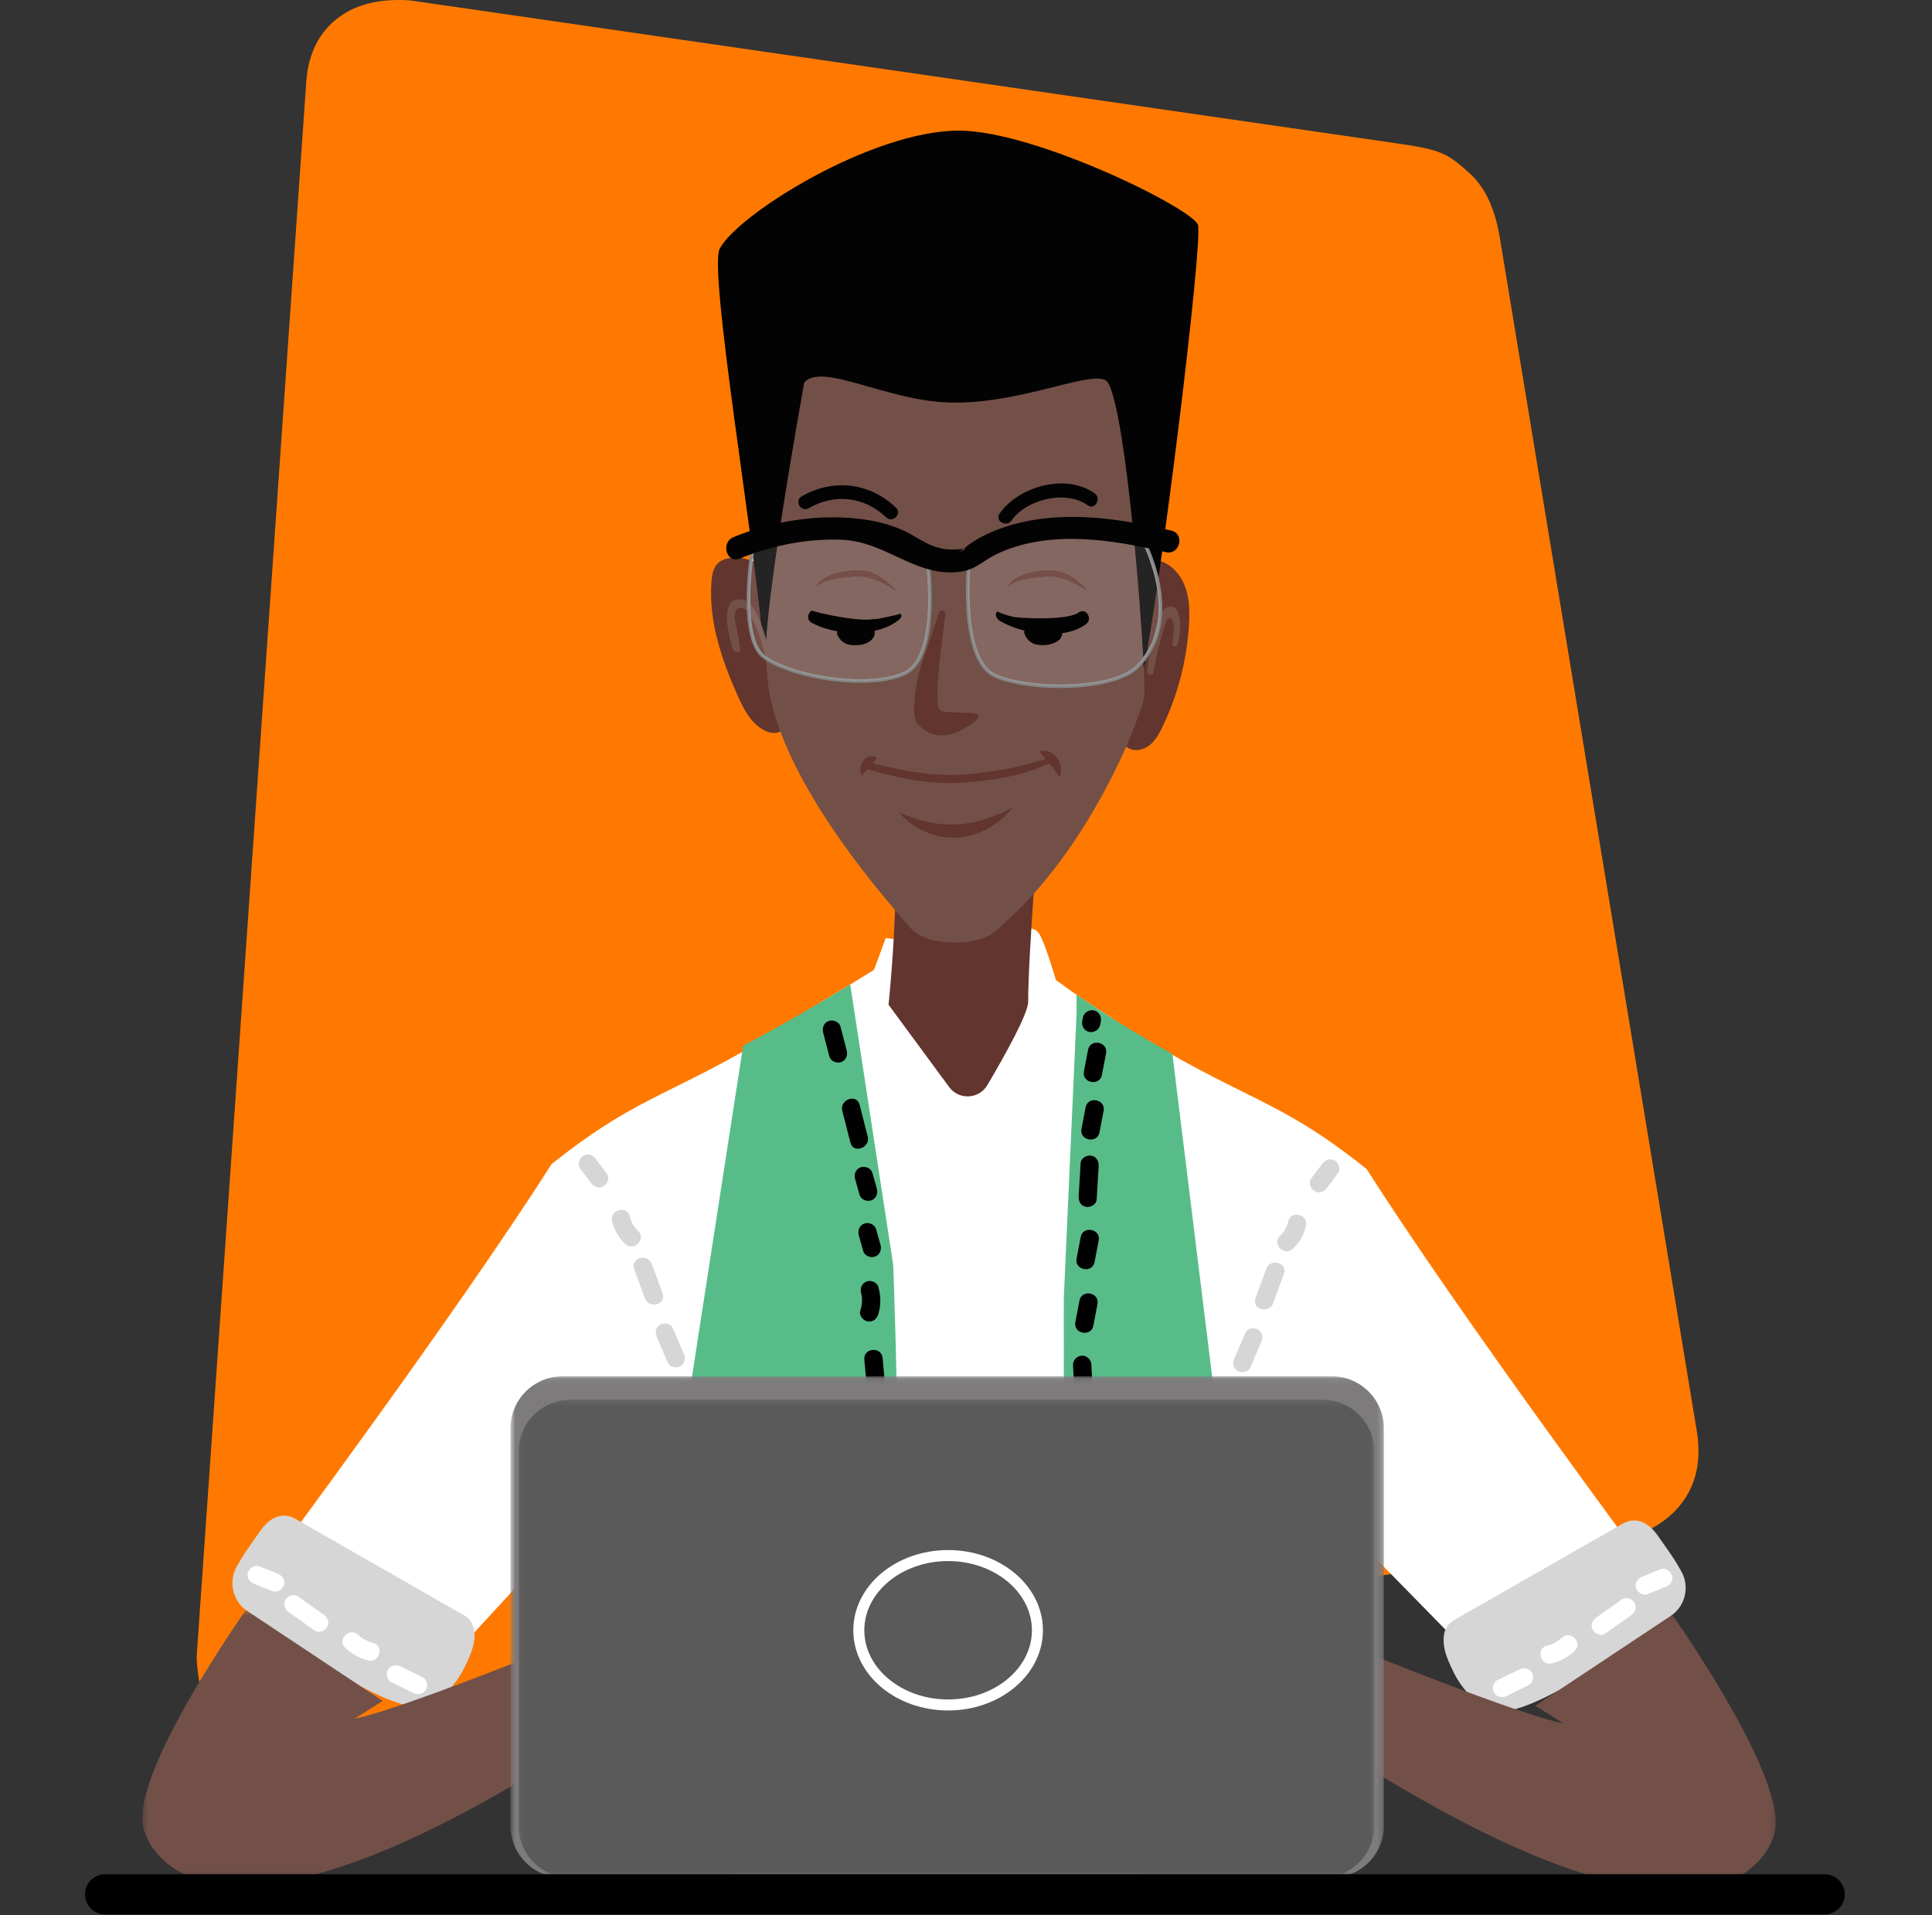 <?xml version="1.0" encoding="UTF-8"?><svg xmlns="http://www.w3.org/2000/svg" xmlns:xlink="http://www.w3.org/1999/xlink" width="341px" height="338px" viewBox="0 0 341 338" version="1.1">
    <rect x="0" y="0" width="341" height="338" fill="#333333" stroke="none"/>
    <!-- Generator: sketchtool 52.6 (67491) - http://www.bohemiancoding.com/sketch -->
    <title>D78F0AB0-90B4-4ADD-A09E-D8573A54D6C9</title>
    <desc>Created with sketchtool.</desc>
    <defs>
        <polygon id="path-1" points="0.014 0.304 85.131 0.304 85.131 166.832 0.014 166.832"/>
        <polygon id="path-3" points="0.445 0.544 125.232 0.544 125.232 47.682 0.445 47.682"/>
        <polygon id="path-5" points="0.088 0.097 124.875 0.097 124.875 46.386 0.088 46.386"/>
        <polygon id="path-7" points="0.643 0.079 154.808 0.079 154.808 88.477 0.643 88.477"/>
        <polygon id="path-9" points="0.126 0.32 151.193 0.32 151.193 84.593 0.126 84.593"/>
    </defs>
    <g id="Symbols" stroke="none" stroke-width="1" fill="none" fill-rule="evenodd">
        <g id="Illustration/IbouLaptopV2">
            <g id="ibou" transform="translate(15, 0)">
                <path d="M44.199,3.526 C47.453,0.837 51.857,-0.315 57.412,0.073 L231.313,25.272 C239.332,26.434 240.353,26.952 244.375,30.567 C247.055,32.975 248.828,36.716 249.692,41.79 L284.45,252.367 C285.282,257.179 284.574,261.258 282.33,264.606 C280.086,267.954 276.431,270.378 271.368,271.878 L34.808,306.353 C29.633,306.797 25.873,305.935 23.529,303.767 C21.186,301.599 19.912,297.806 19.708,292.386 L39,15.286 C39.212,10.135 40.945,6.215 44.199,3.526 Z" id="Path" fill="#FF7900"/>
                <path d="M113.705,264.819 L114.114,266.492 C116.151,263.411 117.439,259.781 118.336,256.253 C121.11,245.353 120.555,233.929 120.724,222.782 C120.916,210.128 121.03,197.077 117.523,184.82 C102.205,193.61 96.256,194.342 82.332,205.49 C65.832,231.462 32.487,276.284 32.487,276.284 L65.793,291.315 L93.703,260.962 C101.772,250.9 108.95,252.831 113.705,264.819 Z M194.842,265.667 L194.433,267.339 C192.396,264.26 191.108,260.63 190.21,257.101 C187.436,246.202 187.992,234.777 187.823,223.631 C187.63,210.976 187.517,197.925 191.022,185.668 C206.342,194.458 212.291,195.191 226.215,206.339 C242.715,232.31 276.059,277.131 276.059,277.131 L244.572,292.178 L214.844,261.81 C206.774,251.749 199.596,253.679 194.842,265.667 Z" id="Shape" fill="#FFFFFF" fill-rule="nonzero"/>
                <g id="Group" transform="translate(110.074, 164.481)">
                    <g id="Clipped">
                        <mask id="mask-2" fill="white">
                            <use xlink:href="#path-1"/>
                        </mask>
                        <g id="a"/>
                        <path d="M75.518,51.902 C73.619,44.226 73.07,36.445 72.628,28.577 C72.385,24.261 72.038,19.936 71.812,15.616 C64.812,11.222 58.085,6.394 51.764,0.936 C51.541,0.742 51.334,0.53 51.143,0.304 C48.914,0.692 43.263,1.491 37.357,1.571 C31.486,5.304 25.554,9.012 19.529,12.564 C19.436,16.37 19.092,20.173 18.588,23.946 C17.593,31.4 16.014,38.761 14.492,46.121 C13.335,51.71 12.373,57.345 10.876,62.857 C8.866,70.266 5.896,79.189 0.014,84.739 L4.279,168.444 L6.006,218.101 L71.598,220.17 L85.131,75.698 C84.524,74.642 83.937,73.574 83.371,72.496 C79.961,65.97 77.287,59.051 75.518,51.903" id="Path" fill="#FFFFFF" mask="url(#mask-2)"/>
                    </g>
                </g>
                <path d="M116.166,184.566 L106.06,249.968 L105.962,310.452 C105.962,310.452 130.146,341.863 140.466,316.475 C145.747,303.486 142.66,223.321 142.66,223.321 L135.064,173.77 C128.866,177.545 122.579,181.194 116.166,184.566 M175.011,175.569 L175.029,178.597 L172.763,229.103 C172.763,229.103 172.46,311.704 175.758,320.916 C182.25,339.046 198.271,317.371 198.271,317.371 L199.922,250.886 L191.928,186.023 C186.129,182.797 180.467,179.343 175.01,175.568" id="Shape" fill="#58BC89" fill-rule="nonzero"/>
                <path d="M137.691,175.445 L141.332,165.571 C141.332,165.571 144.369,165.733 144.854,166.95 C145.34,168.167 155.183,193.365 155.183,193.365 C155.183,193.365 164.875,179.667 164.486,177.765 L162.61,165.013 C162.61,165.013 167.062,162.392 168.503,164.947 C169.945,167.501 172.417,176.677 172.417,176.677 L173.387,181.009 L167.705,218.357 L158.853,200.44 L153.383,200.864 C153.383,200.864 146.535,219.961 146.05,218.743 C145.627,217.683 139.959,191.172 138.267,183.887 C138.01,182.781 137.364,176.533 137.691,175.445" id="Path" fill="#FFFFFF"/>
                <path d="M168.569,142.376 C168.569,142.376 166.415,169.33 166.478,176.789 C166.496,178.888 162.327,186.343 159.271,191.521 C157.796,194.023 154.247,194.204 152.526,191.866 L141.824,177.327 C141.824,177.327 143.879,158.614 142.911,141.44 C142.911,141.44 159.902,161.69 168.569,142.376" id="Path" fill="#62352E"/>
                <path d="M176.128,179.616 L176.006,180.252 C175.847,181.083 176.427,182.02 177.293,182.146 C178.162,182.272 179.018,181.751 179.187,180.859 L179.309,180.223 C179.468,179.391 178.889,178.454 178.022,178.329 C177.153,178.204 176.297,178.723 176.128,179.616 M176.607,195.448 L175.878,199.264 C175.488,201.311 178.669,201.921 179.06,199.871 L179.789,196.055 C180.18,194.008 176.999,193.398 176.607,195.448 M175.744,218.328 L175.015,222.145 C174.625,224.192 177.805,224.802 178.197,222.752 L178.925,218.935 C179.316,216.889 176.135,216.279 175.744,218.328 M175.528,229.552 L174.799,233.37 C174.409,235.416 177.589,236.026 177.98,233.976 L178.709,230.16 C179.101,228.113 175.92,227.503 175.528,229.552 M177.04,185.303 L176.311,189.119 C175.921,191.165 179.101,191.776 179.492,189.726 L180.221,185.91 C180.612,183.863 177.431,183.253 177.04,185.303 M175.732,205.266 L175.382,211.119 C175.329,211.998 175.732,212.824 176.669,213.012 C177.441,213.168 178.511,212.598 178.564,211.725 L178.914,205.874 C178.967,204.994 178.565,204.169 177.626,203.98 C176.854,203.823 175.786,204.393 175.732,205.266 M174.388,241.024 L174.538,243.689 C174.587,244.536 175.43,245.28 176.282,245.173 C177.171,245.063 177.82,244.336 177.767,243.429 L177.618,240.764 C177.569,239.917 176.727,239.173 175.873,239.279 C174.984,239.391 174.337,240.117 174.388,241.024 M176.586,254.594 L176.692,260.562 C176.73,262.645 179.958,262.383 179.921,260.302 L179.815,254.334 C179.779,252.251 176.549,252.514 176.586,254.594 M176.969,269.61 C177.25,270.864 177.077,272.127 176.677,273.333 C176.402,274.163 177.185,275.077 177.964,275.226 C178.917,275.408 179.581,274.772 179.858,273.939 C180.45,272.158 180.429,270.344 180.022,268.529 C179.831,267.675 178.708,267.275 177.955,267.543 C177.05,267.864 176.777,268.752 176.969,269.61 M177.653,283.157 L177.876,288.491 C177.962,290.573 181.192,290.314 181.104,288.232 C181.031,286.454 180.956,284.675 180.882,282.897 C180.796,280.816 177.566,281.074 177.653,283.157 M177.894,298.401 L178.551,304.506 C178.772,306.573 182.003,306.327 181.779,304.246 L181.124,298.141 C180.902,296.074 177.672,296.321 177.894,298.401 M179.17,312.485 C179.351,313.839 179.533,315.191 179.714,316.545 C179.989,318.6 183.221,318.359 182.943,316.285 L182.399,312.225 C182.123,310.171 178.892,310.412 179.17,312.485 M182.318,322.781 C183.788,323.394 185.387,323.476 186.88,322.882 C187.691,322.559 188.166,321.662 187.866,320.815 C187.582,320.014 186.614,319.505 185.799,319.83 C185.106,320.106 184.413,320.153 183.75,319.875 C182.944,319.54 181.984,319.794 181.582,320.613 C181.213,321.361 181.508,322.443 182.318,322.781 M191.291,320.398 L193.443,319.491 C194.222,319.162 194.771,318.268 194.429,317.423 C194.116,316.651 193.197,316.086 192.362,316.438 L190.21,317.347 C189.432,317.675 188.883,318.568 189.224,319.413 C189.536,320.187 190.456,320.751 191.291,320.398 M195.601,314.194 L196.237,314.315 C197.069,314.475 198.006,313.896 198.131,313.029 C198.257,312.16 197.737,311.305 196.844,311.135 L196.209,311.014 C195.376,310.856 194.44,311.435 194.314,312.301 C194.188,313.169 194.709,314.024 195.601,314.194 M130.293,182.273 L131.386,186.475 C131.606,187.322 132.68,187.736 133.453,187.461 C134.336,187.149 134.661,186.244 134.44,185.394 L133.346,181.192 C133.126,180.344 132.053,179.931 131.279,180.205 C130.396,180.519 130.072,181.422 130.294,182.273 M133.668,196.067 L135.1,201.677 C135.617,203.694 138.668,202.604 138.155,200.596 L136.721,194.986 C136.205,192.968 133.153,194.057 133.668,196.067 M135.927,208.096 L136.713,210.882 C136.949,211.724 137.995,212.148 138.78,211.869 C139.649,211.56 140.005,210.647 139.765,209.801 L138.98,207.015 C138.744,206.173 137.699,205.75 136.913,206.029 C136.044,206.337 135.689,207.251 135.927,208.096 M136.575,218.025 L137.36,220.812 C137.598,221.654 138.642,222.077 139.428,221.798 C140.298,221.49 140.652,220.576 140.414,219.732 L139.628,216.944 C139.392,216.102 138.346,215.679 137.561,215.958 C136.691,216.266 136.336,217.18 136.576,218.025 M136.991,228.247 C137.27,229.289 137.163,230.316 136.843,231.334 C136.579,232.17 137.341,233.078 138.129,233.228 C139.072,233.407 139.76,232.779 140.024,231.941 C140.518,230.37 140.468,228.745 140.044,227.167 C139.818,226.322 138.755,225.905 137.977,226.18 C137.1,226.492 136.764,227.399 136.991,228.247 M137.556,239.956 L137.98,244.652 C138.166,246.724 141.395,246.475 141.208,244.392 L140.784,239.696 C140.598,237.625 137.369,237.874 137.556,239.956 M138.05,254.568 L138.715,257.991 C138.881,258.849 139.518,259.55 140.459,259.476 C141.256,259.412 142.112,258.595 141.943,257.731 L141.279,254.308 C141.113,253.451 140.476,252.749 139.535,252.824 C138.737,252.887 137.882,253.705 138.05,254.568 M138.619,264.6 C138.792,264.853 138.964,265.105 139.135,265.359 C139.612,266.058 140.682,266.31 141.385,265.787 C142.089,265.263 142.323,264.286 141.814,263.539 L141.299,262.78 C140.823,262.08 139.752,261.829 139.05,262.351 C138.345,262.875 138.112,263.852 138.62,264.6 M138.456,273.292 L137.97,275.837 C137.811,276.668 138.391,277.605 139.257,277.73 C140.126,277.857 140.981,277.335 141.151,276.444 L141.637,273.899 C141.796,273.068 141.216,272.131 140.35,272.005 C139.481,271.88 138.625,272.4 138.456,273.292 M136.327,291.345 L135.598,295.162 C135.208,297.208 138.389,297.818 138.78,295.769 L139.509,291.952 C139.899,289.905 136.719,289.295 136.327,291.345 M134.571,303.991 C134.64,304.953 134.372,305.824 133.755,306.568 C132.425,308.174 134.864,310.304 136.195,308.696 C137.358,307.314 137.934,305.533 137.801,303.732 C137.653,301.655 134.423,301.908 134.571,303.991 M130.466,315.083 C130.466,315.085 130.492,315.511 130.502,315.353 C130.511,315.178 130.452,315.575 130.44,315.615 C130.511,315.391 130.414,315.647 130.362,315.729 C130.216,315.962 130.594,315.485 130.269,315.852 C130.223,315.904 130.097,316.03 130.226,315.919 C130.226,315.919 129.891,316.148 130.001,316.089 C130.126,316.022 129.779,316.172 129.738,316.182 C129.991,316.121 129.547,316.174 129.504,316.175 C128.629,316.181 127.953,317.093 128.019,317.919 C128.093,318.843 128.886,319.409 129.763,319.403 C132.074,319.385 134.016,317.102 133.695,314.824 C133.573,313.958 132.86,313.267 131.951,313.34 C131.117,313.406 130.344,314.214 130.466,315.084 M122.813,316.364 L120.511,314.606 C119.839,314.092 118.797,314.048 118.225,314.761 C117.707,315.408 117.663,316.495 118.382,317.045 L120.683,318.804 C121.355,319.318 122.397,319.362 122.969,318.649 C123.486,318.001 123.531,316.914 122.812,316.364 M112.209,307.618 L110.428,306.606 C109.691,306.187 108.596,306.575 108.26,307.343 C107.89,308.187 108.207,309.063 108.997,309.511 L110.777,310.523 C111.514,310.942 112.61,310.554 112.945,309.786 C113.316,308.943 112.997,308.067 112.209,307.618" id="Shape" fill="#010101" fill-rule="nonzero"/>
                <path d="M37.334,268.192 L67.059,285.194 C69.329,286.593 68.979,289.697 67.96,292.161 C66.549,295.569 65.045,298.158 61.172,300.726 C55.967,304.177 36.829,290.553 28.392,284.175 C26.025,282.388 25.334,279.131 26.772,276.536 C28.231,273.906 29.159,272.775 30.919,270.234 C32.567,267.854 34.868,266.673 37.334,268.192" id="Path" fill="#D6D6D6"/>
                <g id="Group" transform="translate(9.673, 283.632)">
                    <g id="Clipped">
                        <mask id="mask-4" fill="white">
                            <use xlink:href="#path-3"/>
                        </mask>
                        <g id="c"/>
                        <path d="M18.718,0.544 C18.718,0.544 -0.966,28.305 0.527,38.378 C1.358,43.987 13.619,67.464 83.861,20.096 C83.861,20.096 85.847,22.476 98.824,24.458 C113.788,26.743 108.592,27.158 108.592,27.158 C108.592,27.158 107.553,32.976 116.281,32.768 C122.065,32.63 126.139,26.231 122.248,23.897 C122.248,23.897 128.924,16.171 122.308,13.447 C122.308,13.447 117.277,9.01 118.359,4.098 L83.446,2.852 C83.446,2.852 47.863,17.663 37.905,19.727 L42.869,16.587 L18.718,0.544 Z" id="Path" fill="#725048" mask="url(#mask-4)"/>
                    </g>
                </g>
                <path d="M87.382,206.202 L89.321,208.796 C89.843,209.496 90.72,209.854 91.536,209.378 C92.226,208.974 92.644,207.866 92.117,207.161 L90.178,204.568 C89.656,203.868 88.779,203.51 87.963,203.986 C87.273,204.39 86.855,205.497 87.381,206.202 M93.039,215.552 C93.408,217.075 94.204,218.462 95.332,219.549 C96.831,220.998 99.124,218.712 97.622,217.26 C96.894,216.566 96.386,215.673 96.161,214.692 C95.674,212.667 92.55,213.524 93.039,215.552 M96.931,223.964 L98.826,229.162 C99.535,231.104 102.665,230.266 101.95,228.302 L100.054,223.104 C99.346,221.162 96.216,222 96.931,223.964 M100.94,236.023 L102.884,240.555 C103.229,241.359 104.411,241.538 105.099,241.136 C105.931,240.65 106.027,239.727 105.681,238.921 L103.736,234.388 C103.392,233.585 102.209,233.405 101.521,233.807 C100.69,234.293 100.595,235.215 100.94,236.023" id="Shape" fill="#D6D6D6" fill-rule="nonzero"/>
                <path d="M104.168,246.389 C104.638,247.361 104.725,248.389 104.601,249.449 C104.499,250.319 105.419,251.068 106.22,251.068 C107.18,251.068 107.737,250.322 107.84,249.449 C108.031,247.813 107.677,246.227 106.965,244.754 C106.583,243.968 105.462,243.757 104.749,244.174 C103.945,244.644 103.786,245.599 104.168,246.389" id="Path" fill="#505052"/>
                <path d="M271.213,269.04 L241.488,286.043 C239.217,287.442 239.568,290.545 240.587,293.01 C241.998,296.417 243.502,299.007 247.375,301.575 C252.58,305.026 271.718,291.401 280.155,285.024 C282.522,283.236 283.213,279.979 281.775,277.385 C280.315,274.755 279.388,273.623 277.628,271.083 C275.979,268.703 273.679,267.522 271.213,269.04" id="Path" fill="#D6D6D6"/>
                <g id="Group" transform="translate(173.553, 284.927)">
                    <g id="Clipped">
                        <mask id="mask-6" fill="white">
                            <use xlink:href="#path-5"/>
                        </mask>
                        <g id="e"/>
                        <path d="M106.602,0.097 C106.602,0.097 126.287,27.859 124.793,37.931 C123.963,43.54 111.702,67.017 41.459,19.648 C41.459,19.648 39.474,22.029 26.496,24.011 C11.533,26.297 16.729,26.712 16.729,26.712 C16.729,26.712 17.767,32.529 9.039,32.322 C3.255,32.184 -0.819,25.785 3.073,23.45 C3.073,23.45 -3.604,15.724 3.012,13 C3.012,13 8.043,8.563 6.961,3.651 L41.875,2.404 C41.875,2.404 77.457,17.216 87.415,19.28 L82.45,16.141 L106.603,0.098 L106.602,0.097 Z" id="Path" fill="#725048" mask="url(#mask-6)"/>
                    </g>
                </g>
                <path d="M221.164,207.05 L219.226,209.645 C218.704,210.344 217.827,210.702 217.011,210.226 C216.321,209.822 215.903,208.715 216.429,208.01 L218.368,205.416 C218.89,204.717 219.768,204.359 220.583,204.835 C221.273,205.239 221.691,206.346 221.164,207.05 M215.508,216.401 C215.139,217.924 214.343,219.31 213.215,220.398 C211.716,221.846 209.423,219.56 210.925,218.109 C211.653,217.414 212.161,216.521 212.385,215.541 C212.873,213.515 215.996,214.373 215.508,216.401 M211.616,224.812 L209.72,230.01 C209.012,231.953 205.881,231.114 206.597,229.15 L208.493,223.952 C209.2,222.011 212.331,222.848 211.616,224.812 M207.607,236.871 L205.663,241.404 C205.318,242.207 204.135,242.386 203.446,241.984 C202.616,241.499 202.52,240.576 202.865,239.769 C203.514,238.258 204.162,236.748 204.81,235.236 C205.155,234.433 206.338,234.254 207.025,234.655 C207.856,235.142 207.952,236.064 207.607,236.871" id="Shape" fill="#D6D6D6" fill-rule="nonzero"/>
                <path d="M204.379,247.238 C203.909,248.209 203.822,249.238 203.945,250.297 C204.048,251.168 203.128,251.916 202.326,251.916 C201.366,251.916 200.808,251.17 200.707,250.297 C200.516,248.662 200.87,247.075 201.582,245.603 C201.963,244.816 203.085,244.606 203.797,245.021 C204.601,245.492 204.761,246.447 204.379,247.238" id="Path" fill="#505052"/>
                <path d="M122.33,104.573 C121.971,100.846 117.985,98.155 114.253,98.454 C113.351,98.527 112.42,98.761 111.757,99.375 C110.887,100.183 110.663,101.458 110.572,102.641 C110.039,109.542 112.344,116.345 115.145,122.674 C116.232,125.129 117.555,127.717 119.949,128.931 C120.829,129.377 121.939,129.591 122.776,129.067 C123.278,128.751 123.601,128.222 123.883,127.702 C125.063,125.533 125.886,123.189 126.322,120.759 L122.331,104.572 M182.987,107.952 C183.671,105.007 185.096,102.285 187.127,100.045 C187.545,99.587 188.019,99.132 188.621,98.985 C189.143,98.859 189.695,98.984 190.194,99.179 C192.187,99.957 193.606,101.829 194.283,103.857 C194.96,105.887 194.983,108.074 194.858,110.209 C194.486,116.48 192.898,122.62 190.182,128.285 C189.593,129.509 188.921,130.748 187.845,131.577 C186.768,132.404 185.185,132.718 184.045,131.976 C182.816,131.176 182.527,129.532 182.35,128.076 L182.987,107.952" id="Shape" fill="#62352E" fill-rule="nonzero"/>
                <path d="M119.662,113.334 C118.464,97.617 110.02,47.738 112.021,43.913 C115.234,37.769 138.874,23.055 154.224,23.055 C167.617,23.055 195.173,36.649 196.427,39.647 C197.44,42.069 189.812,103.99 186.745,118.472 C170.174,117.25 153.533,117.305 136.971,118.635 L119.662,113.334" id="Path" fill="#030303"/>
                <path d="M145.853,163.948 C148.554,167 157.312,167.139 160.453,164.541 C177.738,150.24 187.004,125.078 187.004,122.419 C187.004,113.772 183.847,72.882 180.552,67.528 C179.542,65.887 174.731,67.416 168.378,68.944 C163.643,70.084 158.051,71.222 152.539,71.049 C141.328,70.696 130.015,63.892 126.951,67.528 C126.951,67.528 119.043,110.89 120.28,117.478 C120.652,119.465 118.861,133.448 145.853,163.948" id="Path" fill="#725048"/>
                <path d="M171.996,137.119 L171.681,136.664 C171.494,136.384 171.218,136.016 170.903,135.615 C170.234,134.802 169.538,133.895 168.433,132.615 C168.433,132.615 168.627,132.53 168.978,132.498 C169.33,132.462 169.846,132.511 170.409,132.788 C170.969,133.059 171.557,133.591 171.922,134.371 C172.286,135.14 172.393,136.184 171.996,137.119 M137.127,136.798 C137.152,136.825 136.656,136.181 136.941,135.12 C137.079,134.617 137.423,134.072 137.963,133.742 C138.492,133.411 139.25,133.341 139.822,133.742 C139.822,133.742 139.334,134.317 139.006,134.872 C138.822,135.148 138.643,135.41 138.357,135.662 C138.079,135.932 137.667,136.165 137.127,136.798 M163.819,142.507 L163.484,142.894 C163.261,143.143 162.94,143.52 162.479,143.942 C161.225,145.149 159.769,146.128 158.178,146.835 C157.101,147.294 155.967,147.605 154.806,147.759 C153.57,147.919 152.235,147.897 150.898,147.629 C148.224,147.095 145.547,145.623 143.638,143.327 C143.638,143.327 143.79,143.403 144.07,143.529 C144.35,143.653 144.76,143.829 145.286,144.03 C146.337,144.429 147.851,144.937 149.695,145.255 C151.539,145.576 153.705,145.685 156.083,145.265 C158.464,144.861 161.057,143.91 163.819,142.507 M143.205,104.277 L142.048,103.605 C141.313,103.189 140.267,102.567 138.948,102.131 C138.246,101.901 137.515,101.774 136.778,101.753 C135.987,101.728 135.13,101.808 134.222,101.902 C133.322,101.997 132.399,102.11 131.499,102.352 C130.602,102.592 129.708,102.963 128.994,103.646 L129.161,103.368 C129.28,103.191 129.47,102.931 129.779,102.654 C130.382,102.083 131.484,101.474 132.918,101.124 C133.637,100.943 134.412,100.809 135.268,100.716 C136.122,100.629 137.086,100.611 138.072,100.85 C139.052,101.086 139.993,101.553 140.841,102.157 C141.693,102.761 142.459,103.493 143.205,104.276 M177.01,104.277 L175.853,103.605 C175.118,103.189 174.072,102.567 172.752,102.131 C172.051,101.901 171.32,101.774 170.583,101.753 C169.794,101.728 168.935,101.808 168.027,101.902 C167.128,101.997 166.205,102.11 165.304,102.352 C164.407,102.592 163.514,102.963 162.8,103.646 L162.966,103.368 C163.085,103.191 163.276,102.931 163.585,102.654 C164.188,102.083 165.29,101.474 166.724,101.124 C167.442,100.943 168.218,100.809 169.073,100.716 C169.927,100.629 170.891,100.611 171.877,100.85 C172.857,101.086 173.799,101.553 174.646,102.157 C175.498,102.761 176.265,103.493 177.01,104.276 M151.877,108.411 C151.976,107.71 150.971,107.475 150.745,108.146 C149.782,111.008 148.661,114.317 147.766,116.899 C146.589,120.294 145.669,126.499 146.964,127.794 C148.26,129.088 151.094,131.712 156.781,127.56 C160.525,124.826 152.655,126.407 150.927,125.328 C149.819,124.634 150.936,115.125 151.877,108.411" id="Shape" fill="#62352E" fill-rule="nonzero"/>
                <g id="Group" transform="translate(74.449, 242.836)">
                    <g id="Clipped">
                        <mask id="mask-8" fill="white">
                            <use xlink:href="#path-7"/>
                        </mask>
                        <g id="g"/>
                        <path d="M145.602,88.58 L9.849,88.58 C4.765,88.58 0.643,84.459 0.643,79.376 L0.643,9.282 C0.643,4.199 4.765,0.078 9.849,0.078 L145.602,0.078 C150.687,0.078 154.808,4.199 154.808,9.282 L154.808,79.375 C154.808,84.459 150.687,88.579 145.602,88.579" id="Path" fill="#7E7B7C" mask="url(#mask-8)"/>
                    </g>
                </g>
                <g id="Group" transform="translate(76.391, 246.72)">
                    <g id="Clipped">
                        <mask id="mask-10" fill="white">
                            <use xlink:href="#path-9"/>
                        </mask>
                        <g id="i"/>
                        <path d="M141.989,84.693 L9.331,84.693 C4.247,84.693 0.126,80.573 0.126,75.49 L0.126,9.523 C0.126,4.44 4.247,0.32 9.332,0.32 L141.989,0.32 C147.073,0.32 151.194,4.44 151.194,9.524 L151.194,75.49 C151.194,80.573 147.072,84.694 141.989,84.694" id="Path" fill="#5A5A5A" mask="url(#mask-10)"/>
                    </g>
                </g>
                <path d="M168.105,287.743 L167.134,287.743 C167.133,291.062 165.533,294.086 162.865,296.323 C160.2,298.554 156.475,299.959 152.343,299.957 C148.211,299.959 144.487,298.554 141.822,296.323 C139.155,294.086 137.554,291.062 137.553,287.744 C137.554,284.426 139.155,281.402 141.822,279.165 C144.487,276.935 148.211,275.529 152.343,275.53 C156.475,275.53 160.2,276.935 162.865,279.166 C165.533,281.403 167.132,284.426 167.134,287.744 L169.077,287.744 C169.078,283.781 167.149,280.212 164.112,277.675 C161.072,275.135 156.916,273.589 152.343,273.588 C147.771,273.589 143.614,275.135 140.574,277.675 C137.537,280.212 135.608,283.781 135.61,287.744 C135.608,291.707 137.537,295.276 140.574,297.812 C143.614,300.353 147.77,301.899 152.343,301.9 C156.916,301.899 161.072,300.353 164.112,297.812 C167.149,295.276 169.079,291.707 169.077,287.744 L168.105,287.744 L168.105,287.743 Z" id="Path" fill="#FFFFFF"/>
                <path d="M138.191,135.791 C143.749,137.364 148.716,138.462 154.539,138.151 C159.694,137.875 165.395,136.993 170.079,134.776 C170.549,134.554 170.205,133.87 169.74,133.972 C167.23,134.526 164.975,135.336 162.411,135.756 C159.601,136.216 156.809,136.639 153.96,136.751 C148.572,136.961 143.71,135.857 138.518,134.606 C137.749,134.421 137.427,135.575 138.191,135.791" id="Path" fill="#62352E"/>
                <path d="M188.6,118.704 C188.994,116.301 189.517,113.909 190.257,111.585 C190.477,110.896 190.891,108.442 191.809,109.324 C192.587,110.072 191.928,112.708 191.922,113.684 C191.918,114.104 192.523,114.286 192.727,113.903 C193.457,112.533 194.036,106.172 191.057,107.152 C189.637,107.619 189.26,110.022 188.906,111.214 C188.197,113.609 187.725,116.068 187.496,118.555 C187.436,119.179 188.497,119.33 188.6,118.704 M121.408,116.944 C120.561,114.214 119.934,111.367 118.762,108.747 C118.206,107.504 117.28,105.921 115.749,105.771 C111.735,105.381 113.766,112.882 114.374,114.649 C114.596,115.29 115.728,115.244 115.642,114.478 C115.496,113.175 115.177,111.905 114.96,110.612 C114.86,110.011 114.599,109.255 114.675,108.658 C114.934,106.637 116.448,107.031 117.302,108.427 C118.847,110.957 119.817,114.345 120.355,117.235 C120.483,117.92 121.62,117.626 121.409,116.944" id="Shape" fill="#725048" fill-rule="nonzero"/>
                <path d="M117.935,96.102 L117.616,96.047 C117.614,96.057 116.783,100.886 116.783,105.884 C116.783,107.985 116.929,110.116 117.353,111.946 C117.779,113.772 118.473,115.314 119.648,116.2 C121.315,117.446 123.992,118.512 127.07,119.283 C130.147,120.052 133.62,120.517 136.856,120.518 C139.885,120.516 142.705,120.114 144.814,119.143 C145.8,118.687 146.583,117.919 147.198,116.962 C149.03,114.088 149.452,109.489 149.458,105.601 C149.458,101.753 149.024,98.609 149.024,98.6 L149.008,98.489 L148.927,98.41 C148.892,98.376 143.363,93.066 132.346,93.066 C128.257,93.066 123.415,93.798 117.826,95.798 L117.649,95.862 L117.616,96.047 L117.935,96.102 L118.044,96.408 C123.569,94.432 128.334,93.715 132.346,93.715 C137.747,93.715 141.787,95.013 144.474,96.309 C145.53,96.812 146.539,97.407 147.491,98.086 C147.813,98.318 148.123,98.564 148.421,98.825 L148.466,98.865 L148.478,98.877 L148.702,98.644 L148.382,98.689 C148.382,98.689 148.409,98.88 148.448,99.231 C148.569,100.283 148.811,102.751 148.81,105.601 C148.811,108.159 148.615,111.025 147.97,113.436 C147.65,114.641 147.217,115.732 146.652,116.612 C146.086,117.493 145.393,118.162 144.543,118.553 C142.572,119.465 139.826,119.872 136.856,119.871 C133.681,119.871 130.252,119.412 127.228,118.655 C124.203,117.901 121.579,116.84 120.036,115.682 C119.061,114.956 118.388,113.556 117.984,111.799 C117.577,110.045 117.431,107.954 117.432,105.884 C117.432,103.42 117.637,100.984 117.843,99.168 C117.926,98.437 118.02,97.707 118.127,96.979 C118.203,96.453 118.254,96.159 118.254,96.158 L117.935,96.102 L118.044,96.408 L117.935,96.102 M186.4,94.61 L186.119,94.772 L186.155,94.836 C186.521,95.493 189.508,101.113 189.503,107.223 C189.501,110.724 188.537,114.367 185.572,117.398 C184.475,118.525 182.511,119.396 180.117,119.96 C177.722,120.529 174.902,120.803 172.088,120.803 C167.851,120.805 163.622,120.177 160.896,119.033 C159.918,118.624 159.128,117.853 158.488,116.816 C157.529,115.264 156.931,113.126 156.582,110.88 C156.233,108.633 156.128,106.281 156.129,104.289 C156.13,102.755 156.19,101.22 156.31,99.69 C156.329,99.448 156.342,99.32 156.342,99.319 L156.02,99.286 L156.238,99.527 L156.255,99.511 C156.623,99.186 163.209,93.52 175.414,93.52 C178.655,93.52 182.294,93.919 186.322,94.926 L186.401,94.61 L186.119,94.772 L186.4,94.611 L186.478,94.297 C182.401,93.278 178.708,92.872 175.414,92.872 C162.599,92.872 155.837,99.014 155.802,99.047 L155.711,99.131 L155.698,99.254 C155.698,99.262 155.481,101.396 155.481,104.289 C155.481,106.976 155.665,110.312 156.39,113.227 C156.751,114.685 157.248,116.039 157.937,117.156 C158.623,118.271 159.51,119.156 160.647,119.63 C163.507,120.826 167.786,121.448 172.088,121.45 C174.945,121.45 177.808,121.174 180.267,120.591 C182.725,120.005 184.785,119.124 186.035,117.852 C189.141,114.681 190.153,110.838 190.15,107.224 C190.145,100.487 186.691,94.475 186.681,94.451 L186.612,94.331 L186.478,94.297 L186.4,94.611" id="Shape" fill="#848484" fill-rule="nonzero"/>
                <path d="M117.94,98.347 C117.913,98.569 117.885,98.803 117.857,99.05 L118.044,99.131 L117.94,98.347" id="Path" fill="#FFFFFF"/>
                <path d="M117.857,99.05 L117.843,99.168 C117.637,100.984 117.431,103.419 117.431,105.884 C117.431,106.139 117.433,106.395 117.438,106.649 C118.023,107.247 118.451,108.051 118.762,108.747 C118.989,109.254 119.195,109.768 119.386,110.289 C119.073,107.208 118.601,103.381 118.044,99.131 L117.857,99.05 M117.544,108.84 C117.62,109.836 117.767,110.824 117.984,111.799 C118.388,113.553 119.058,114.952 120.031,115.678 C119.496,113.346 118.689,110.859 117.544,108.839" id="Shape" fill="#764F49" fill-rule="nonzero"/>
                <path d="M122.385,95.064 C120.98,95.431 119.592,95.858 118.224,96.344 C118.119,97.01 118.025,97.679 117.941,98.348 L118.044,99.131 C118.601,103.381 119.072,107.208 119.386,110.289 C119.699,111.157 119.985,112.036 120.241,112.923 C120.517,108.505 121.373,101.886 122.385,95.063" id="Path" fill="#242424"/>
                <path d="M132.346,93.714 C129.425,93.714 126.107,94.094 122.385,95.064 C121.373,101.887 120.517,108.505 120.241,112.923 C120.588,114.101 120.908,115.291 121.261,116.46 C122.804,117.311 124.897,118.074 127.227,118.655 C130.252,119.412 133.681,119.871 136.855,119.871 L136.871,119.871 C139.835,119.871 142.577,119.464 144.543,118.554 C145.393,118.161 146.086,117.493 146.652,116.612 C147.216,115.732 147.65,114.641 147.971,113.436 C148.615,111.025 148.811,108.159 148.81,105.601 C148.805,103.329 148.667,101.059 148.397,98.803 C148.105,98.551 147.803,98.312 147.49,98.086 C146.539,97.406 145.53,96.812 144.475,96.309 C141.786,95.014 137.748,93.715 132.346,93.714 M128.994,103.647 L129.161,103.367 C129.281,103.191 129.47,102.931 129.779,102.653 C130.381,102.082 131.484,101.473 132.918,101.125 C133.637,100.943 134.412,100.81 135.268,100.715 C135.615,100.681 135.979,100.657 136.357,100.657 C136.909,100.657 137.486,100.708 138.072,100.85 C139.052,101.087 139.993,101.553 140.841,102.157 C141.693,102.761 142.459,103.493 143.205,104.276 L142.048,103.606 C141.314,103.189 140.267,102.567 138.948,102.131 C138.148,101.869 137.311,101.74 136.47,101.749 C135.767,101.749 135.013,101.82 134.222,101.902 C133.322,101.996 132.399,102.11 131.498,102.351 C130.601,102.592 129.708,102.964 128.995,103.647" id="Shape" fill="#846760" fill-rule="nonzero"/>
                <path d="M136.357,100.657 C135.98,100.657 135.615,100.681 135.267,100.716 C134.412,100.809 133.636,100.943 132.918,101.125 C131.485,101.474 130.382,102.082 129.78,102.653 C129.545,102.865 129.337,103.104 129.16,103.367 L128.994,103.646 C129.708,102.964 130.601,102.592 131.498,102.351 C132.399,102.11 133.321,101.996 134.222,101.902 C135.013,101.82 135.767,101.748 136.47,101.748 C136.574,101.748 136.677,101.75 136.778,101.754 C137.566,101.771 138.285,101.921 138.948,102.131 C140.267,102.566 141.314,103.189 142.048,103.605 L143.205,104.276 C142.46,103.493 141.693,102.761 140.841,102.157 C139.993,101.554 139.052,101.086 138.072,100.85 C137.51,100.718 136.934,100.653 136.357,100.657" id="Path" fill="#764F49"/>
                <path d="M117.438,106.649 C117.452,107.388 117.485,108.124 117.544,108.84 C118.689,110.86 119.495,113.346 120.031,115.678 L120.036,115.682 C120.39,115.948 120.801,116.208 121.26,116.461 C120.908,115.291 120.588,114.101 120.241,112.923 C119.98,112.036 119.703,111.154 119.385,110.289 C119.195,109.768 118.987,109.254 118.762,108.747 C118.451,108.051 118.023,107.247 117.438,106.649" id="Path" fill="#846760"/>
                <path d="M132.346,93.39 C128.296,93.39 123.492,94.116 117.935,96.102 C117.935,96.102 115.131,112.413 119.842,115.941 C123.051,118.345 130.445,120.195 136.856,120.195 C139.856,120.195 142.638,119.79 144.679,118.848 C151.079,115.894 148.702,98.645 148.702,98.645 C148.702,98.645 143.253,93.39 132.346,93.39 M122.385,95.064 C126.107,94.094 129.425,93.714 132.347,93.714 C137.747,93.714 141.786,95.014 144.474,96.309 C145.53,96.812 146.54,97.406 147.491,98.086 C147.804,98.311 148.107,98.55 148.398,98.803 L148.448,99.23 C148.685,101.346 148.805,103.472 148.81,105.601 C148.811,108.159 148.615,111.025 147.971,113.437 C147.65,114.642 147.216,115.733 146.652,116.612 C146.086,117.494 145.393,118.161 144.543,118.554 C142.576,119.464 139.834,119.871 136.871,119.871 L136.855,119.871 C133.681,119.871 130.252,119.411 127.227,118.655 C124.897,118.073 122.804,117.311 121.261,116.461 C120.835,116.23 120.426,115.97 120.036,115.682 L120.031,115.678 C119.058,114.952 118.388,113.553 117.983,111.799 C117.766,110.825 117.619,109.836 117.544,108.84 C117.485,108.111 117.45,107.38 117.438,106.649 C117.433,106.394 117.431,106.139 117.431,105.884 C117.431,103.42 117.637,100.984 117.843,99.168 L117.857,99.05 C117.96,98.145 118.082,97.242 118.224,96.343 C119.592,95.858 120.98,95.431 122.385,95.064" id="Shape" fill="#949494" fill-rule="nonzero"/>
                <path d="M189.206,103.737 C188.549,108.185 187.93,112.088 187.393,115.092 C187.78,114.475 188.104,113.841 188.374,113.198 C188.532,112.534 188.708,111.873 188.906,111.213 C189.034,110.787 189.162,110.206 189.342,109.613 C189.452,108.815 189.503,108.015 189.503,107.224 C189.504,106.031 189.391,104.859 189.206,103.737" id="Path" fill="#764F49"/>
                <path d="M185.103,94.637 C185.873,102.457 186.463,110.364 186.77,116.002 C186.994,115.703 187.201,115.4 187.394,115.091 C187.93,112.089 188.549,108.184 189.206,103.738 C188.464,99.247 186.565,95.587 186.185,94.892 C185.825,94.803 185.464,94.718 185.103,94.636" id="Path" fill="#242424"/>
                <path d="M175.414,93.52 C163.707,93.52 157.171,98.732 156.33,99.445 L156.309,99.69 C156.19,101.221 156.13,102.755 156.128,104.29 C156.128,106.281 156.233,108.634 156.582,110.88 C156.931,113.127 157.528,115.265 158.488,116.816 C159.129,117.853 159.917,118.624 160.896,119.033 C163.618,120.175 167.838,120.803 172.069,120.803 L172.088,120.803 C174.902,120.803 177.722,120.529 180.118,119.96 C182.512,119.396 184.475,118.525 185.573,117.398 C186.016,116.945 186.413,116.48 186.77,116.002 C186.465,110.364 185.873,102.457 185.103,94.637 C181.556,93.842 178.325,93.52 175.414,93.52 M162.8,103.646 L162.966,103.367 C163.085,103.191 163.275,102.931 163.585,102.654 C164.186,102.083 165.29,101.474 166.724,101.124 C167.442,100.943 168.217,100.809 169.073,100.716 C169.42,100.681 169.785,100.657 170.163,100.657 C170.715,100.657 171.291,100.708 171.877,100.85 C172.857,101.086 173.799,101.553 174.646,102.157 C175.498,102.761 176.265,103.493 177.01,104.276 L175.853,103.605 C175.118,103.189 174.072,102.567 172.752,102.131 C171.954,101.868 171.117,101.739 170.276,101.749 C169.573,101.749 168.818,101.82 168.027,101.902 C167.128,101.997 166.205,102.11 165.304,102.351 C164.407,102.592 163.514,102.964 162.8,103.646" id="Shape" fill="#846760" fill-rule="nonzero"/>
                <path d="M170.163,100.657 C169.785,100.657 169.42,100.681 169.073,100.716 C168.217,100.809 167.442,100.943 166.724,101.125 C165.29,101.474 164.188,102.082 163.585,102.653 C163.35,102.865 163.142,103.104 162.966,103.367 L162.799,103.646 C163.514,102.964 164.407,102.592 165.304,102.351 C166.205,102.11 167.127,101.996 168.027,101.902 C168.819,101.82 169.573,101.748 170.276,101.748 C170.38,101.748 170.482,101.75 170.583,101.754 C171.372,101.771 172.09,101.921 172.752,102.131 C174.073,102.566 175.118,103.189 175.853,103.605 L177.01,104.276 C176.265,103.493 175.498,102.761 174.646,102.157 C173.799,101.554 172.857,101.086 171.877,100.85 C171.316,100.718 170.74,100.653 170.163,100.657" id="Path" fill="#764F49"/>
                <path d="M189.342,109.613 C189.163,110.205 189.033,110.787 188.906,111.213 C188.708,111.873 188.532,112.534 188.373,113.198 C188.865,112.026 189.174,110.822 189.342,109.613" id="Path" fill="#846760"/>
                <path d="M175.414,93.195 C162.708,93.196 156.021,99.286 156.021,99.286 C156.021,99.286 154.267,116.61 160.771,119.332 C163.564,120.501 167.818,121.127 172.088,121.127 C177.757,121.127 183.456,120.024 185.803,117.625 C194.494,108.747 186.4,94.611 186.4,94.611 L186.119,94.772 L186.4,94.611 C182.347,93.598 178.682,93.195 175.414,93.195 M156.33,99.445 C157.171,98.732 163.708,93.519 175.414,93.52 C178.325,93.52 181.556,93.842 185.103,94.637 C185.461,94.717 185.822,94.802 186.186,94.891 C186.565,95.587 188.465,99.247 189.206,103.738 C189.391,104.859 189.504,106.031 189.503,107.224 C189.503,108.016 189.453,108.815 189.342,109.613 C189.176,110.845 188.851,112.05 188.374,113.198 C187.957,114.196 187.419,115.137 186.77,116.002 C186.413,116.48 186.015,116.946 185.573,117.398 C184.475,118.525 182.512,119.396 180.117,119.96 C177.722,120.529 174.903,120.803 172.088,120.803 L172.069,120.803 C167.838,120.803 163.618,120.175 160.896,119.033 C159.918,118.624 159.128,117.853 158.488,116.816 C157.529,115.264 156.931,113.126 156.583,110.88 C156.233,108.633 156.129,106.281 156.129,104.29 C156.13,102.755 156.19,101.221 156.31,99.69 L156.33,99.445" id="Shape" fill="#949494" fill-rule="nonzero"/>
                <path d="M115.586,98.581 C121.215,96.265 127.615,95.001 133.69,95.274 C141.595,95.628 146.877,102.194 154.857,100.85 C157.305,100.438 158.572,98.92 160.893,97.807 C170.056,93.413 181.336,95.221 190.755,97.461 C193.222,98.048 194.201,94.234 191.734,93.648 C182.264,91.395 171.868,89.882 162.393,93.006 C160.183,93.735 158.043,94.714 156.122,96.032 C155.655,96.353 155.153,96.991 154.641,97.212 C153.376,97.757 156.464,96.752 154.786,96.913 C150.951,97.284 149.212,96.344 146.174,94.536 C142.462,92.327 137.879,91.506 133.619,91.337 C127.222,91.083 120.395,92.366 114.471,94.804 C112.153,95.757 113.238,99.547 115.586,98.581" id="Path" fill="#030303"/>
                <path d="M163.527,91.877 C166.121,88.14 173.109,86.4 176.983,89.181 C178.254,90.093 179.469,87.988 178.209,87.084 C173.163,83.461 164.765,85.846 161.43,90.651 C160.536,91.938 162.641,93.154 163.527,91.877 M127.723,89.704 C132.336,87.052 137.577,87.64 141.421,91.315 C142.55,92.396 144.271,90.682 143.139,89.599 C138.509,85.171 132.053,84.414 126.497,87.608 C125.143,88.387 126.364,90.485 127.723,89.704 M142.187,108.763 C141.182,108.952 140.157,109.284 139.13,109.28 C136.371,109.789 129.02,108.104 128.271,107.759 C127.567,108.187 127.316,109.4 128.273,109.925 C132.343,112.157 139.612,112.532 143.481,109.531 C144.079,109.068 144.259,108.804 143.949,108.299 C143.384,108.504 142.796,108.648 142.186,108.762" id="Shape" fill="#030303" fill-rule="nonzero"/>
                <path d="M132.803,112.048 C133.284,113.123 134.172,113.785 135.368,113.862 C136.538,113.938 137.782,113.832 138.725,113.024 C139.908,112.009 139.442,110.173 137.972,110.715 C137.578,110.861 135.399,111.935 135.112,111.297 C134.842,110.693 134.255,110.306 133.581,110.518 C133.006,110.699 132.535,111.451 132.802,112.048 M175.395,108.099 C173.396,109.585 164.87,109.128 163.71,108.848 C162.767,108.617 161.848,108.335 160.983,107.923 C160.569,108.461 160.799,109.201 161.561,109.639 C165.584,111.955 172.767,113.069 176.697,110.15 C177.944,109.223 176.655,107.164 175.396,108.1" id="Shape" fill="#030303" fill-rule="nonzero"/>
                <path d="M165.843,111.928 C166.284,113.018 167.147,113.712 168.34,113.832 C169.507,113.95 170.722,113.805 171.726,113.117 C173.011,112.235 172.545,110.293 171.056,110.782 C170.657,110.913 168.441,111.908 168.178,111.259 C167.93,110.646 167.356,110.239 166.675,110.426 C166.094,110.586 165.596,111.32 165.843,111.928" id="Path" fill="#030303"/>
                <g id="Group" transform="translate(0, 275.918)">
                    <path d="M3.561,61.979 L307.044,61.979 C307.987,61.981 308.891,61.608 309.559,60.943 C310.227,60.278 310.603,59.374 310.605,58.432 C310.605,56.474 309.011,54.885 307.044,54.885 L3.561,54.885 C2.619,54.883 1.714,55.256 1.046,55.921 C0.378,56.586 0.002,57.49 0,58.433 C0,60.391 1.594,61.979 3.561,61.979" id="Path" fill="#000000"/>
                    <path d="M29.888,3.644 L33.126,4.934 C33.938,5.257 34.905,4.58 35.117,3.808 C35.371,2.889 34.801,2.149 33.986,1.825 L30.749,0.535 C29.937,0.212 28.97,0.888 28.759,1.661 C28.504,2.58 29.074,3.32 29.888,3.644 M35.978,8.64 C37.487,9.715 38.999,10.79 40.511,11.864 C41.221,12.371 42.312,11.99 42.724,11.286 C43.2,10.477 42.857,9.588 42.145,9.081 L37.612,5.856 C36.899,5.35 35.809,5.731 35.396,6.435 C34.92,7.245 35.263,8.133 35.978,8.64 M45.933,14.915 C47.059,16.001 48.452,16.771 49.971,17.148 C51.994,17.644 52.858,14.535 50.832,14.039 C49.832,13.795 48.969,13.347 48.223,12.635 C46.717,11.199 44.425,13.477 45.933,14.915 M54.058,20.993 L57.959,22.899 C58.742,23.284 59.709,23.11 60.173,22.321 C60.59,21.611 60.38,20.501 59.591,20.115 L55.693,18.21 C54.909,17.825 53.941,17.998 53.478,18.788 C53.061,19.498 53.271,20.608 54.059,20.993 M278.982,4.166 L275.744,5.457 C274.932,5.78 273.966,5.103 273.753,4.331 C273.499,3.412 274.069,2.672 274.884,2.347 L278.121,1.058 C278.933,0.734 279.899,1.411 280.112,2.184 C280.367,3.102 279.797,3.842 278.982,4.166 M272.893,9.163 C271.382,10.238 269.871,11.312 268.36,12.388 C267.649,12.893 266.558,12.512 266.146,11.809 C265.67,10.999 266.013,10.111 266.725,9.604 L271.258,6.38 C271.971,5.872 273.061,6.254 273.474,6.958 C273.949,7.768 273.607,8.656 272.892,9.163 M262.937,15.438 C261.811,16.524 260.418,17.294 258.899,17.671 C256.876,18.166 256.012,15.057 258.038,14.563 C259.038,14.317 259.902,13.87 260.648,13.157 C262.153,11.723 264.446,13.999 262.937,15.438 M254.811,21.516 L250.911,23.423 C250.128,23.806 249.161,23.633 248.697,22.844 C248.28,22.135 248.49,21.023 249.278,20.639 C250.577,20.002 251.877,19.367 253.177,18.732 C253.961,18.348 254.929,18.521 255.392,19.31 C255.809,20.02 255.599,21.131 254.811,21.516" id="Shape" fill="#FFFFFF" fill-rule="nonzero"/>
                </g>
            </g>
        </g>
    </g>
</svg>